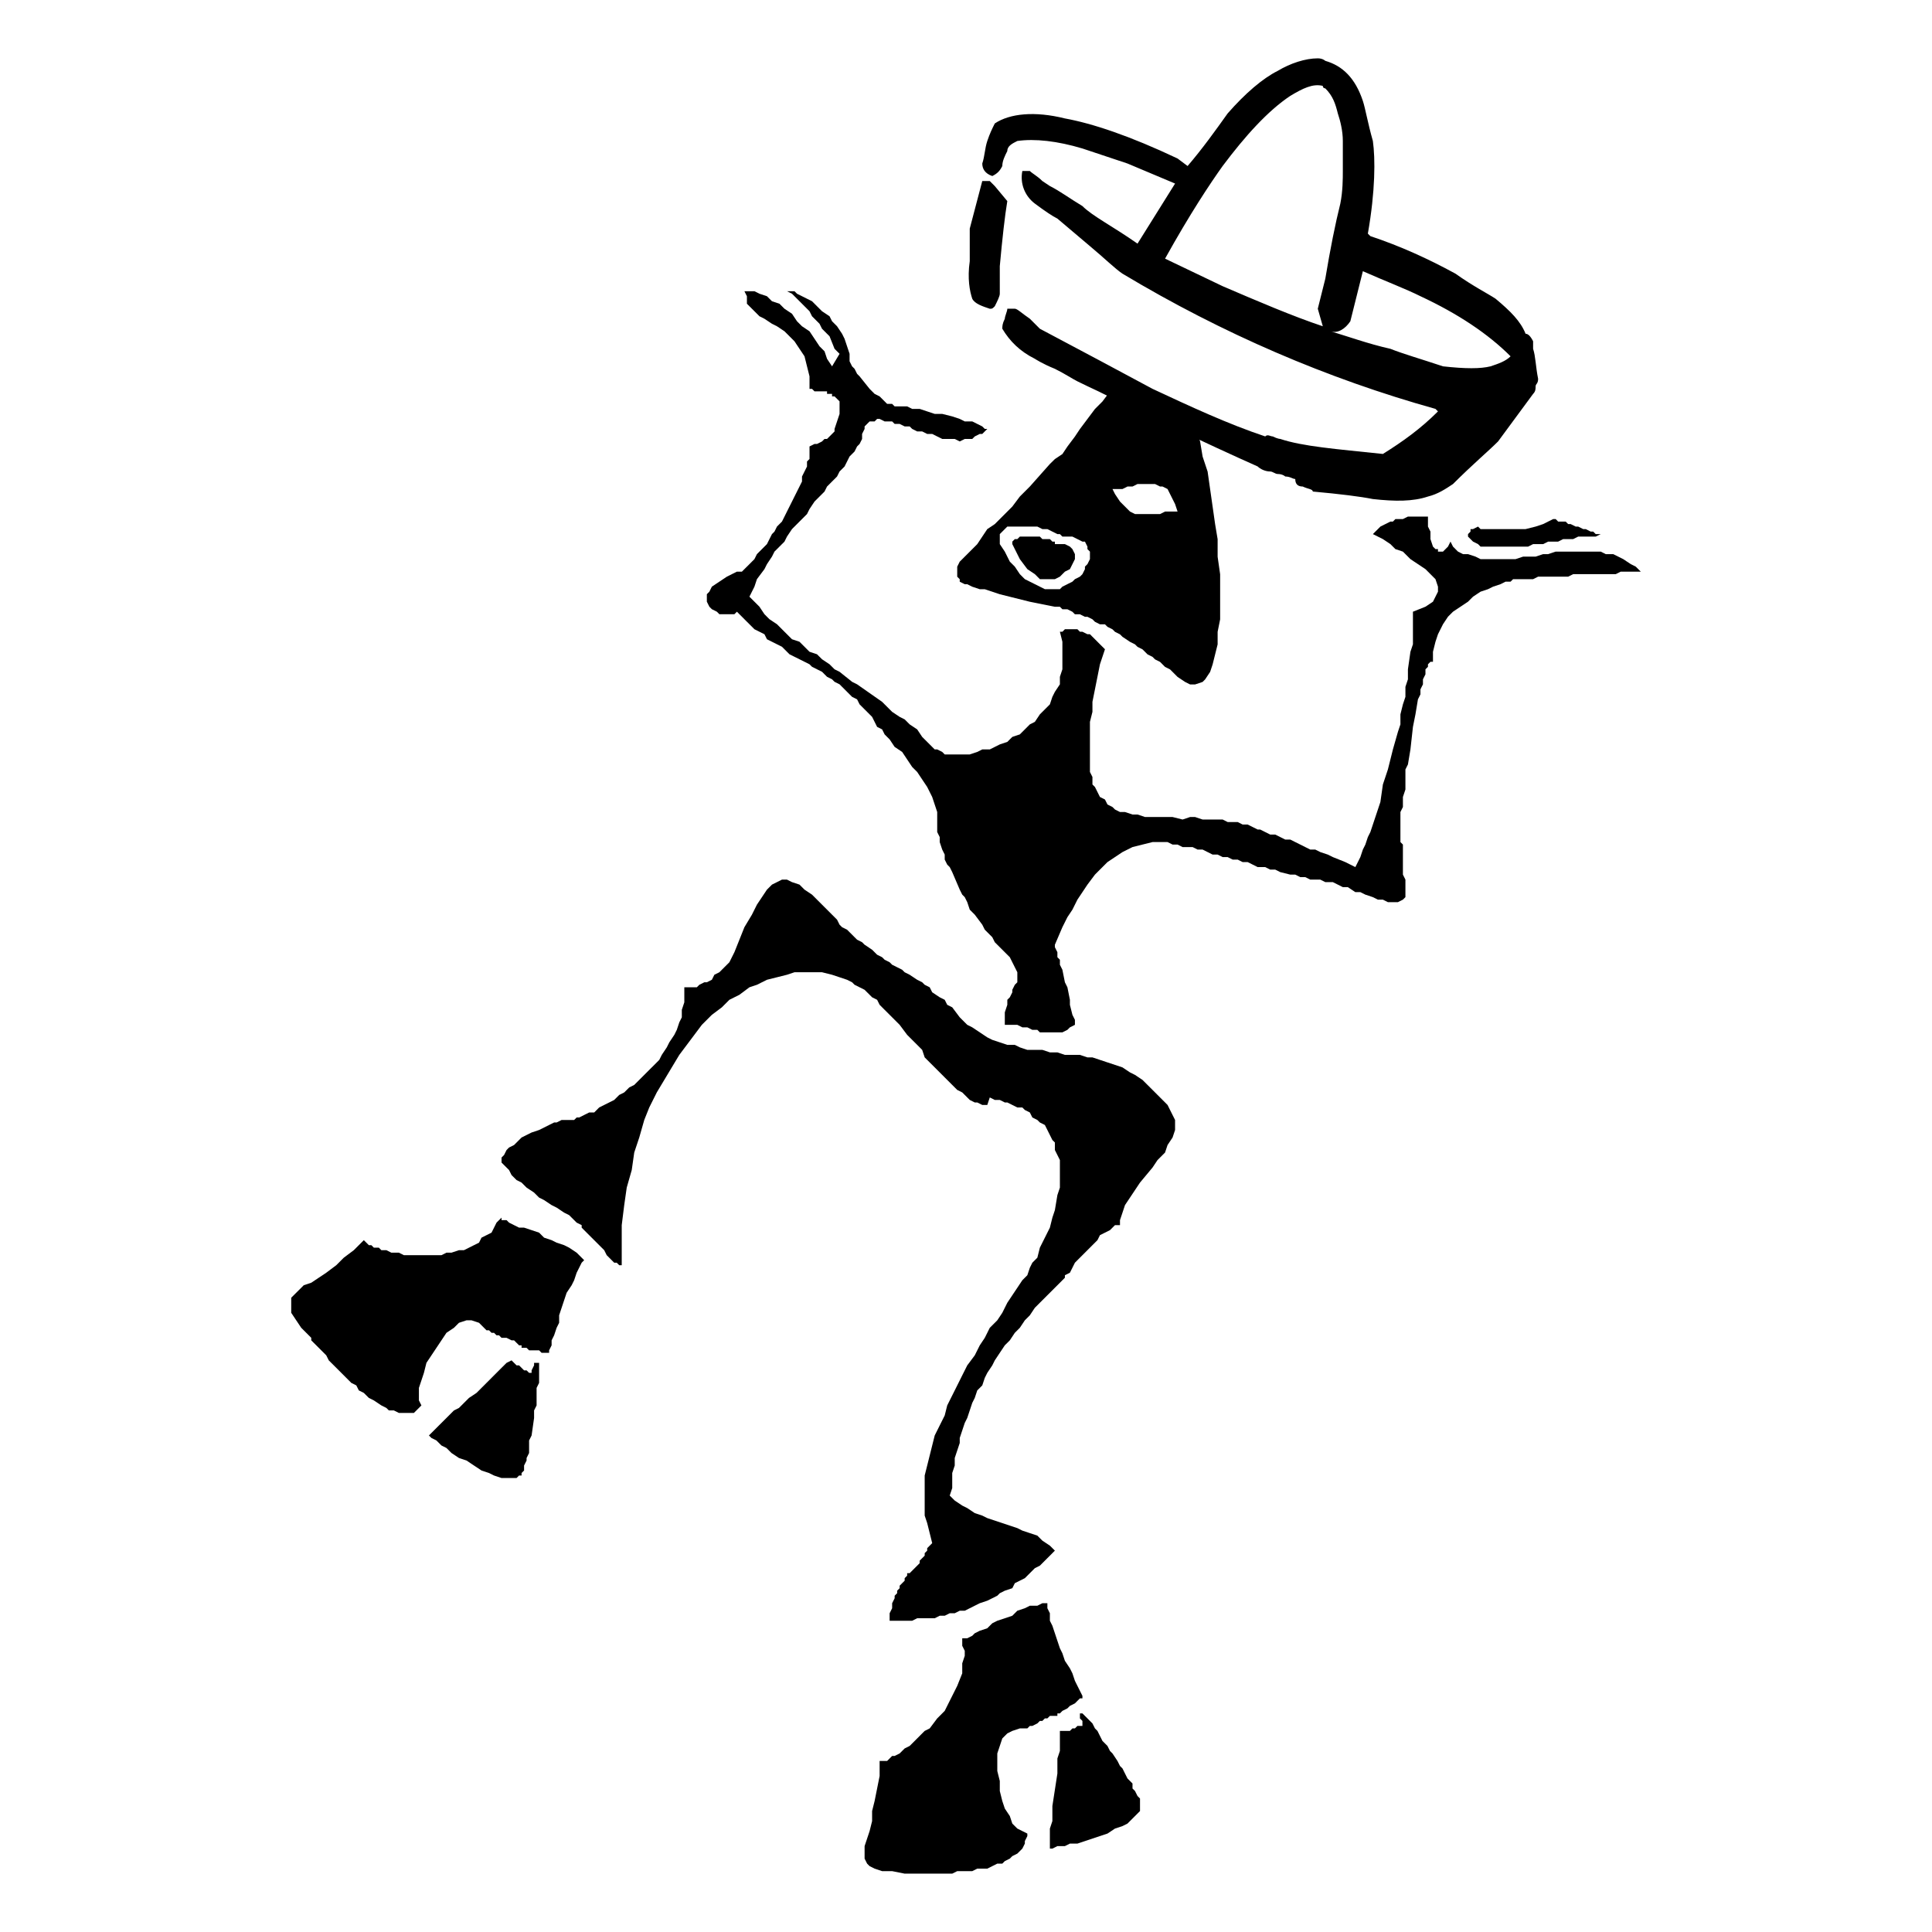 <?xml version="1.0" encoding="utf-8"?>
<!-- Generator: Adobe Illustrator 13.0.0, SVG Export Plug-In . SVG Version: 6.00 Build 14948)  -->
<!DOCTYPE svg PUBLIC "-//W3C//DTD SVG 1.0//EN" "http://www.w3.org/TR/2001/REC-SVG-20010904/DTD/svg10.dtd">
<svg version="1.0" id="Layer_1" xmlns="http://www.w3.org/2000/svg" xmlns:xlink="http://www.w3.org/1999/xlink" x="0px" y="0px"
	 width="192.756px" height="192.756px" viewBox="0 0 192.756 192.756" enable-background="new 0 0 192.756 192.756"
	 xml:space="preserve">
<g>
	<polygon fill-rule="evenodd" clip-rule="evenodd" fill="#FFFFFF" points="0,0 192.756,0 192.756,192.756 0,192.756 0,0 	"/>
	<path fill-rule="evenodd" clip-rule="evenodd" d="M152.959,39.297l-3.497,4.747c-0.999,0.999-2.498,2.248-4.496,4.247
		c-0.75,0.5-1.499,1-2.498,1.249c-1.499,0.5-3.248,0.5-5.496,0.25c-1.249-0.25-3.247-0.5-5.995-0.749c0-0.25-0.5-0.25-1-0.5
		c-0.499,0-0.749-0.25-0.749-0.75c-0.25,0-0.499-0.25-0.999-0.25c0,0-0.25-0.25-0.75-0.25c-0.249,0-0.499-0.25-0.749-0.25
		c-0.5,0-0.999-0.25-1.249-0.5c-2.248-1-5.495-2.498-9.742-4.497l-4.247-1.999c-1.249-0.75-2.498-1.249-3.997-1.999
		c-0.499-0.25-1.249-0.75-2.248-1.249c-1.249-0.5-1.999-1-1.999-1c-1.498-0.749-2.497-1.748-3.247-2.998c0-0.25,0-0.5,0.25-0.999
		c0-0.25,0.25-0.75,0.25-1c0.25,0,0.499,0,0.749,0s0.75,0.5,1.499,1c0.499,0.5,0.749,0.75,0.999,0.999
		c4.247,2.249,7.994,4.247,11.241,5.996c3.747,1.749,7.494,3.497,11.241,4.747c0.251-0.25,0.5,0,0.75,0
		c0.499,0.25,0.749,0.25,0.749,0.25c2.248,0.749,5.496,0.999,10.242,1.499c1.998-1.249,3.747-2.498,5.496-4.246l-0.25-0.25
		c-10.741-2.998-21.233-7.494-31.226-13.49c-0.749-0.5-1.749-1.499-3.248-2.748l-3.247-2.748c-0.5-0.25-1.249-0.75-2.249-1.499
		c-0.998-0.749-1.498-1.999-1.248-3.248c0.25,0,0.499,0,0.749,0c0.25,0.25,0.749,0.5,1.249,1l0.75,0.5
		c0.999,0.5,1.998,1.249,3.247,1.998c0.999,1,2.998,1.999,5.496,3.748l3.747-5.996l-4.747-1.998c-1.498-0.5-2.997-1-4.496-1.499
		c-2.498-0.75-4.747-1-6.495-0.75c-0.5,0.25-0.999,0.5-0.999,1c-0.25,0.5-0.5,0.999-0.5,1.499c-0.25,0.5-0.5,0.75-0.999,0.999
		c-0.749-0.25-0.999-0.75-0.999-1.249c0.25-0.75,0.25-1.499,0.5-2.249c0.249-0.75,0.499-1.249,0.749-1.749
		c1.499-0.999,3.996-1.249,6.994-0.5c2.748,0.5,6.495,1.749,11.241,3.998l1,0.749c1.499-1.749,2.747-3.497,3.996-5.246
		c1.749-1.999,3.498-3.498,4.996-4.247c1.25-0.75,2.748-1.25,3.997-1.25c0.5,0,0.75,0.25,0.75,0.25
		c1.748,0.5,2.998,1.749,3.747,3.997c0.25,0.749,0.499,2.248,0.999,3.997c0.25,1.749,0.25,4.996-0.5,9.243l0.25,0.25
		c2.998,1,5.746,2.248,8.493,3.747c1.749,1.249,3.248,1.999,3.997,2.498c1.499,1.249,2.498,2.248,2.998,3.498
		c0.249,0,0.5,0.25,0.749,0.75c0,0.25,0,0.5,0,0.75c0.25,0.749,0.25,1.748,0.5,2.998c0,0.5-0.25,0.5-0.25,0.749
		C153.209,38.797,153.209,39.047,152.959,39.297L152.959,39.297z M99.75,29.305c0,0.25-0.25,0.749-0.499,1.249
		c-0.25,0.25-0.25,0.25-0.5,0.25c-0.749-0.25-1.499-0.499-1.749-0.999c-0.25-0.75-0.5-1.998-0.25-3.748c0-0.749,0-1.748,0-3.247
		l1.249-4.746c0.25,0,0.25,0,0.749,0c0.25,0.25,0.25,0.25,0.5,0.5l1.249,1.499c-0.25,1.499-0.5,3.747-0.75,6.495
		C99.75,27.556,99.75,28.306,99.75,29.305L99.75,29.305z M150.711,35.55c-2.248-2.248-5.246-4.247-8.993-5.996
		c-1.499-0.749-3.497-1.499-5.745-2.498l-1.249,4.996c-0.5,0.75-1.249,1.25-1.999,1c1.749,0.499,3.747,1.249,5.996,1.749
		c1.248,0.5,2.997,0.999,5.246,1.748c2.248,0.25,3.747,0.25,4.745,0C149.462,36.299,150.211,36.049,150.711,35.55L150.711,35.55z
		 M131.976,32.552l-0.5-1.749l0.75-2.997c0.499-2.998,0.999-5.496,1.499-7.495c0.249-1.249,0.249-2.498,0.249-3.248
		c0-1.499,0-2.498,0-2.998c0-0.999-0.249-1.999-0.499-2.748c-0.25-1-0.5-1.749-1.249-2.499c0,0-0.25,0-0.25-0.25
		c-0.999-0.25-1.999,0.25-3.247,0.999c-2.248,1.499-4.497,3.997-6.745,6.995c-1.249,1.749-3.248,4.746-5.746,9.243l5.746,2.748
		C125.48,30.054,128.978,31.553,131.976,32.552L131.976,32.552z"/>
	<path fill-rule="evenodd" clip-rule="evenodd" d="M104.747,46.292l-1.999,2.249l-0.999,0.999l-0.75,0.999l-0.999,1l-0.749,0.75
		l-0.749,0.5l-0.5,0.749l-0.5,0.75l-0.5,0.5l-0.5,0.5l-0.5,0.5l-0.25,0.25l-0.25,0.5v0.25v0.25v0.25v0.25l0.25,0.25v0.25l0.5,0.25
		h0.25l0.5,0.25l0.75,0.25h0.5l0.749,0.25l0.749,0.25l1,0.25l0.999,0.25l0.999,0.25l1.249,0.25l1.249,0.25h0.5l0.249,0.25h0.5
		l0.5,0.25l0.25,0.25h0.499l0.5,0.25h0.25l0.499,0.25l0.25,0.25l0.499,0.25h0.5l0.25,0.25l0.5,0.25l0.25,0.25l0.499,0.25l0.25,0.25
		l0.749,0.5l0.5,0.25l0.25,0.25l0.499,0.25l0.25,0.25l0.25,0.25l0.499,0.25l0.25,0.25l0.5,0.25l0.25,0.25l0.249,0.25l0.5,0.25
		l0.25,0.25l0.499,0.5l0.75,0.5l0.499,0.25h0.5l0.75-0.25l0.249-0.25l0.5-0.75l0.25-0.75l0.249-0.999l0.25-0.999v-1.249l0.25-1.249
		v-1.499v-1.499v-1.499l-0.25-1.748v-1.749l-0.25-1.499l-0.499-3.498l-0.25-1.749l-0.499-1.499l-0.25-1.499l-0.5-1.499l-0.25-1.249
		l-0.999-0.5c-0.999-1-4.746-2.998-6.245-2.998l-0.999,1.249l-0.75,0.999l-0.749,0.75l-0.749,0.999l-0.75,1l-0.499,0.75l-0.75,0.999
		l-0.5,0.75l-0.749,0.5L104.747,46.292L104.747,46.292z"/>
	<polygon fill-rule="evenodd" clip-rule="evenodd" points="90.507,156.957 90.507,157.205 90.258,157.455 90.258,157.705 
		90.008,157.955 89.758,158.205 89.758,158.455 89.508,158.705 89.508,158.955 89.259,159.205 89.259,159.455 89.009,159.953 
		89.009,160.203 89.009,160.453 88.759,160.953 88.759,161.203 88.759,161.703 89.259,161.703 90.008,161.703 90.507,161.703 
		91.007,161.703 91.507,161.453 92.256,161.453 92.756,161.453 93.256,161.453 93.755,161.203 94.254,161.203 94.754,160.953 
		95.254,160.953 95.753,160.703 96.253,160.703 96.753,160.453 97.252,160.203 97.752,159.953 98.502,159.703 99.001,159.455 
		99.5,159.205 99.75,158.955 100.25,158.705 100.999,158.455 101.249,157.955 101.749,157.705 102.249,157.455 102.748,156.957 
		103.247,156.457 103.747,156.207 104.247,155.707 104.747,155.207 105.246,154.707 104.747,154.209 103.997,153.709 
		103.497,153.209 102.748,152.959 101.999,152.709 101.499,152.459 100.75,152.209 100,151.959 99.251,151.709 98.502,151.461 
		98.002,151.211 97.252,150.961 96.503,150.461 96.003,150.211 95.254,149.711 94.754,149.213 95.004,148.463 95.004,147.713 
		95.004,146.963 95.254,146.215 95.254,145.465 95.504,144.715 95.753,143.967 95.753,143.467 96.003,142.717 96.253,141.967 
		96.503,141.469 97.002,139.969 97.252,139.469 97.502,138.721 98.002,138.221 98.252,137.471 98.502,136.971 99.001,136.223 
		99.251,135.723 99.75,134.973 100.25,134.223 100.75,133.725 101.249,132.975 101.749,132.475 102.249,131.727 102.748,131.227 
		103.247,130.477 103.997,129.727 104.497,129.227 105.246,128.479 105.995,127.729 106.245,127.479 106.245,127.229 
		106.745,126.979 106.995,126.48 107.245,125.98 107.744,125.48 108.494,124.73 108.993,124.23 109.493,123.732 109.742,123.232 
		110.242,122.982 110.742,122.732 110.992,122.482 111.242,122.232 111.741,122.232 111.741,121.732 111.991,120.984 
		112.24,120.234 112.74,119.484 113.24,118.734 113.739,117.986 114.988,116.486 115.488,115.738 116.237,114.988 116.487,114.24 
		116.987,113.49 117.237,112.74 117.237,112.24 117.237,111.74 116.987,111.242 116.487,110.242 115.738,109.492 115.238,108.992 
		114.489,108.244 113.989,107.744 113.24,107.244 112.74,106.994 111.991,106.494 111.242,106.246 110.492,105.996 109.742,105.746 
		108.993,105.496 108.494,105.496 107.744,105.246 106.995,105.246 106.245,105.246 105.496,104.996 104.747,104.996 
		103.997,104.746 103.247,104.746 102.498,104.746 101.749,104.496 101.249,104.246 100.5,104.246 99.75,103.996 99.001,103.748 
		98.502,103.498 97.752,102.998 97.002,102.498 96.503,102.248 95.753,101.498 95.004,100.5 94.504,100.25 94.254,99.75 
		93.755,99.5 93.006,99.002 92.756,98.502 92.256,98.252 92.006,98.002 91.507,97.752 90.757,97.252 90.258,97.002 90.008,96.752 
		89.508,96.502 89.009,96.253 88.759,96.003 88.259,95.753 88.009,95.503 87.51,95.253 87.01,94.754 86.261,94.254 86.011,94.005 
		85.511,93.755 85.262,93.505 84.762,93.005 84.512,92.756 84.013,92.506 83.763,92.256 83.513,91.756 82.264,90.507 81.514,89.758 
		81.015,89.258 80.266,88.759 79.766,88.259 79.017,88.009 78.516,87.759 78.017,87.759 77.518,88.009 77.018,88.259 76.519,88.759 
		76.019,89.508 75.519,90.257 75.02,91.257 74.27,92.506 73.771,93.755 73.271,95.004 73.021,95.503 72.771,96.003 72.521,96.253 
		72.021,96.752 71.772,97.002 71.272,97.252 71.022,97.752 70.523,98.002 70.273,98.002 69.773,98.252 69.524,98.502 69.024,98.502 
		68.774,98.502 68.275,98.502 68.275,99.25 68.275,100 68.025,100.75 68.025,101.498 67.775,101.998 67.525,102.748 67.276,103.248 
		66.776,103.996 66.526,104.496 66.026,105.246 65.776,105.746 65.277,106.246 64.777,106.744 64.278,107.244 63.778,107.744 
		63.278,108.244 62.779,108.494 62.279,108.992 61.78,109.242 61.281,109.742 60.781,109.992 60.281,110.242 59.781,110.492 
		59.282,110.992 58.782,110.992 58.282,111.242 57.783,111.492 57.533,111.492 57.283,111.74 56.783,111.74 56.534,111.74 
		56.284,111.74 56.034,111.74 55.535,111.99 55.285,111.99 54.785,112.24 54.286,112.49 53.786,112.74 53.037,112.99 52.537,113.24 
		52.037,113.49 51.787,113.74 51.288,114.24 50.788,114.488 50.539,114.738 50.289,115.238 50.039,115.488 50.039,115.988 
		50.289,116.238 50.788,116.736 51.038,117.236 51.538,117.736 52.037,117.986 52.537,118.486 53.286,118.984 53.786,119.484 
		54.286,119.734 55.035,120.234 55.535,120.484 56.284,120.984 56.783,121.234 57.283,121.732 57.533,121.982 58.033,122.232 
		58.033,122.482 58.282,122.732 58.532,122.982 58.782,123.232 59.032,123.482 59.282,123.732 59.781,124.23 60.031,124.48 
		60.281,124.73 60.531,125.23 60.781,125.48 61.03,125.73 61.281,125.98 61.53,125.98 61.78,126.23 62.03,126.23 62.03,124.23 
		62.03,122.232 62.279,120.234 62.529,118.486 63.029,116.736 63.278,114.988 63.778,113.49 64.278,111.74 64.777,110.492 
		65.527,108.992 66.276,107.744 67.025,106.494 67.775,105.246 68.525,104.246 69.274,103.248 70.023,102.248 71.022,101.25 
		72.021,100.5 72.771,99.75 73.771,99.25 74.77,98.502 75.519,98.252 76.519,97.752 77.518,97.502 78.516,97.252 79.266,97.002 
		80.266,97.002 81.265,97.002 82.014,97.002 83.014,97.252 83.763,97.502 84.512,97.752 85.012,98.002 85.262,98.252 85.761,98.502 
		86.261,98.752 86.511,99.002 87.01,99.5 87.51,99.75 87.76,100.25 88.259,100.75 89.259,101.748 89.758,102.248 90.507,103.248 
		91.007,103.748 91.507,104.246 92.006,104.746 92.256,105.496 92.756,105.996 93.256,106.494 93.755,106.994 94.254,107.494 
		94.504,107.744 95.004,108.244 95.504,108.742 96.003,108.992 96.253,109.242 96.753,109.742 97.252,109.992 97.502,109.992 
		98.002,110.242 98.502,110.242 98.751,109.492 99.251,109.742 99.75,109.742 100.25,109.992 100.5,109.992 100.999,110.242 
		101.499,110.492 101.999,110.492 102.249,110.742 102.748,110.992 102.998,111.492 103.497,111.74 103.747,111.99 104.247,112.24 
		104.497,112.74 104.747,113.24 104.996,113.74 105.246,113.988 105.246,114.738 105.496,115.238 105.746,115.738 105.746,116.238 
		105.746,116.986 105.746,117.736 105.746,118.486 105.496,119.234 105.246,120.734 104.996,121.484 104.747,122.482 
		104.247,123.482 103.747,124.48 103.497,125.48 102.998,125.98 102.748,126.48 102.498,127.229 101.999,127.729 101.499,128.479 
		100.999,129.227 100.5,129.977 100,130.977 99.5,131.727 98.751,132.475 98.252,133.475 97.752,134.223 97.252,135.223 
		96.503,136.223 96.003,137.221 95.504,138.221 95.004,139.221 94.504,140.219 94.254,141.219 93.755,142.217 93.256,143.217 
		93.006,144.217 92.756,145.215 92.506,146.215 92.256,147.213 92.256,148.213 92.256,149.213 92.256,150.211 92.256,151.211 
		92.506,151.959 92.756,152.959 93.006,153.959 93.006,153.959 92.756,154.209 92.506,154.459 92.506,154.707 92.256,154.957 
		92.256,155.207 92.006,155.457 91.757,155.707 91.757,155.957 91.507,156.207 91.257,156.457 91.007,156.707 91.007,156.707 
		90.757,156.957 90.757,156.957 90.507,156.957 	"/>
	<polygon fill-rule="evenodd" clip-rule="evenodd" points="52.037,134.223 52.037,134.473 52.037,134.473 52.287,134.473 
		52.537,134.473 52.537,134.473 52.787,134.723 53.037,134.723 53.286,134.723 53.536,134.723 53.786,134.723 54.036,134.973 
		54.286,134.973 54.286,134.973 54.535,134.973 54.785,134.973 54.785,135.223 54.785,134.723 55.035,134.223 55.035,133.725 
		55.285,133.225 55.535,132.475 55.785,131.975 55.785,131.227 56.034,130.477 56.284,129.727 56.534,128.979 57.033,128.229 
		57.283,127.729 57.533,126.979 57.783,126.48 58.033,125.98 58.282,125.73 57.783,125.23 57.533,124.98 56.783,124.48 
		56.284,124.23 55.535,123.982 55.035,123.732 54.286,123.482 53.786,122.982 53.037,122.732 52.287,122.482 51.787,122.482 
		51.288,122.232 50.788,121.982 50.539,121.732 50.039,121.732 50.039,121.484 49.539,121.982 49.29,122.482 49.04,122.982 
		48.54,123.232 48.04,123.482 47.791,123.982 47.291,124.23 46.792,124.48 46.292,124.73 45.792,124.73 45.042,124.98 
		44.543,124.98 44.043,125.23 43.544,125.23 43.044,125.23 41.295,125.23 40.796,125.23 40.296,125.23 39.797,124.98 39.297,124.98 
		39.047,124.98 38.547,124.73 38.048,124.73 37.798,124.48 37.299,124.48 37.049,124.23 36.799,124.23 36.549,123.982 
		36.549,123.982 36.299,123.732 35.3,124.73 34.301,125.48 33.551,126.23 32.552,126.979 31.803,127.479 31.054,127.979 
		30.304,128.229 29.804,128.729 29.305,129.227 29.055,129.477 29.055,129.977 29.055,130.477 29.055,130.977 29.554,131.727 
		30.054,132.475 31.054,133.475 31.054,133.725 31.303,133.975 31.553,134.223 31.803,134.473 32.053,134.723 32.302,134.973 
		32.552,135.223 32.802,135.723 33.052,135.973 33.551,136.471 33.802,136.721 34.551,137.471 35.05,137.971 35.55,138.221 
		35.8,138.721 36.299,138.971 36.799,139.469 37.299,139.719 38.048,140.219 38.547,140.469 38.797,140.719 39.297,140.719 
		39.797,140.969 40.046,140.969 40.546,140.969 40.796,140.969 41.295,140.969 41.545,140.719 41.795,140.469 42.045,140.219 
		41.795,139.719 41.795,139.221 41.795,138.471 42.045,137.721 42.295,136.971 42.545,135.973 43.044,135.223 43.544,134.473 
		44.043,133.725 44.543,132.975 45.292,132.475 45.792,131.975 46.542,131.727 47.042,131.727 47.791,131.975 48.29,132.475 
		48.29,132.475 48.54,132.725 48.79,132.725 49.04,132.975 49.29,132.975 49.539,133.225 49.789,133.225 50.039,133.475 
		50.289,133.475 50.539,133.475 51.038,133.725 51.288,133.725 51.538,133.975 51.538,133.975 51.787,134.223 52.037,134.223 	"/>
	<polygon fill-rule="evenodd" clip-rule="evenodd" fill="#FFFFFF" points="105.995,53.536 106.495,53.536 106.995,53.536 
		107.494,53.786 107.994,54.036 108.244,54.036 108.494,54.535 108.494,54.785 108.743,55.035 108.743,55.535 108.743,55.784 
		108.494,56.284 108.244,56.534 108.244,56.783 107.994,57.283 107.744,57.533 107.245,57.783 106.995,58.032 106.495,58.282 
		105.995,58.532 105.746,58.782 105.246,58.782 104.747,58.782 104.247,58.782 103.747,58.532 103.247,58.282 102.748,58.032 
		102.249,57.783 101.749,57.283 101.249,56.534 100.75,56.034 100.25,55.035 99.75,54.285 99.75,53.786 99.75,53.287 100,53.037 
		100.25,52.787 100.5,52.537 100.999,52.537 101.749,52.537 102.249,52.537 102.748,52.537 103.497,52.537 103.997,52.787 
		104.497,52.787 104.996,53.037 105.496,53.287 105.746,53.287 105.995,53.536 	"/>
	<polygon fill-rule="evenodd" clip-rule="evenodd" points="110.492,52.787 109.992,52.787 109.742,52.537 109.742,52.537 
		109.493,52.537 109.243,52.537 108.993,52.537 108.993,52.537 108.743,52.537 108.494,52.537 108.244,52.287 107.994,52.037 
		107.994,52.037 107.744,51.787 107.744,51.538 107.994,51.288 108.244,50.788 108.494,50.289 108.743,49.789 108.993,49.29 
		109.243,48.79 109.493,48.29 109.992,47.541 110.242,47.041 110.742,46.542 111.242,45.792 111.491,45.292 111.991,44.542 
		112.49,44.043 112.99,43.544 113.24,43.044 113.739,42.544 114.239,42.294 114.739,41.795 114.988,41.545 115.488,41.295 
		115.738,40.796 116.237,40.796 116.487,40.796 116.737,40.546 116.987,40.796 117.237,40.796 117.486,41.046 117.736,41.545 
		117.736,41.795 117.736,42.294 117.736,43.044 117.736,43.544 117.986,44.293 117.986,45.042 118.236,46.042 118.236,47.041 
		118.486,48.04 118.985,49.789 118.985,50.788 119.235,51.538 119.485,52.287 119.485,53.037 119.735,53.536 119.735,54.036 
		119.985,54.285 119.485,54.785 119.235,55.285 119.235,55.784 118.985,56.284 118.985,56.783 118.985,57.533 118.985,58.032 
		118.985,58.782 119.235,59.282 119.235,60.031 119.235,60.531 119.235,61.28 118.985,61.78 118.985,62.529 118.735,63.029 
		118.486,63.778 118.236,63.778 117.986,63.778 117.736,63.778 117.237,63.528 116.487,63.278 115.988,63.029 115.238,62.779 
		114.489,62.529 113.739,62.03 112.99,61.78 112.24,61.53 111.741,61.28 110.992,60.78 110.492,60.78 110.242,60.531 
		109.992,60.531 109.493,60.531 109.243,60.281 108.993,60.031 108.993,59.531 108.993,59.032 108.993,58.532 109.243,57.783 
		109.493,57.283 109.742,56.534 109.992,55.784 109.992,55.285 110.242,54.535 110.492,54.036 110.492,53.536 110.742,53.037 
		110.492,52.787 	"/>
	<polygon fill-rule="evenodd" clip-rule="evenodd" points="84.762,36.049 84.762,35.3 84.512,34.551 84.262,33.801 84.013,33.302 
		83.513,32.552 83.014,32.052 82.764,31.553 82.014,31.053 81.514,30.554 81.015,30.054 80.515,29.804 80.016,29.554 79.516,29.305 
		79.266,29.055 78.767,29.055 78.516,29.055 79.017,29.305 79.266,29.554 79.516,29.804 79.766,30.054 80.266,30.554 80.515,30.803 
		80.765,31.053 81.015,31.553 81.764,32.302 82.014,32.802 82.514,33.302 82.764,33.551 83.263,34.801 83.763,35.3 83.014,36.549 
		82.514,35.799 82.264,35.05 81.764,34.551 81.265,33.801 80.765,33.052 80.016,32.552 79.516,32.052 79.017,31.303 78.267,30.803 
		77.768,30.304 77.018,30.054 76.519,29.554 75.769,29.305 75.27,29.055 74.77,29.055 74.27,29.055 74.52,29.554 74.52,30.304 
		75.02,30.803 75.27,31.053 75.769,31.553 76.269,31.803 77.018,32.302 77.518,32.552 78.267,33.052 78.767,33.551 79.266,34.051 
		79.766,34.801 80.266,35.55 80.515,36.549 80.765,37.548 80.765,38.797 81.015,38.797 81.265,39.047 81.265,39.047 81.514,39.047 
		81.764,39.047 82.014,39.047 82.264,39.047 82.514,39.047 82.514,39.297 82.764,39.297 83.014,39.297 83.014,39.547 83.263,39.547 
		83.513,39.796 83.513,39.796 83.763,40.046 83.763,40.546 83.763,41.046 83.763,41.295 83.513,42.045 83.263,42.794 83.263,43.044 
		83.014,43.294 82.764,43.544 82.514,43.793 82.264,43.793 82.014,44.043 81.514,44.293 81.265,44.293 80.765,44.542 80.765,45.292 
		80.765,45.792 80.515,46.042 80.515,46.542 80.266,47.041 80.016,47.541 80.016,48.04 79.516,49.04 79.266,49.539 79.017,50.039 
		78.767,50.538 78.516,51.038 78.267,51.538 78.017,52.037 77.518,52.537 77.268,53.037 77.018,53.287 76.768,53.786 76.519,54.285 
		76.019,54.785 75.519,55.285 75.27,55.784 75.02,56.034 74.77,56.284 74.52,56.534 74.27,56.783 74.021,57.033 73.771,57.033 
		73.521,57.033 72.521,57.533 71.772,58.032 71.022,58.532 70.773,59.032 70.523,59.282 70.523,59.781 70.523,60.031 70.773,60.531 
		71.022,60.78 71.522,61.03 71.772,61.28 72.271,61.28 72.521,61.28 73.021,61.28 73.271,61.28 73.521,61.03 74.021,61.53 
		74.52,62.03 74.77,62.279 75.27,62.779 76.269,63.278 76.519,63.778 77.018,64.028 77.518,64.278 78.017,64.527 78.516,65.027 
		78.767,65.277 79.266,65.527 79.766,65.776 80.266,66.026 80.765,66.276 81.015,66.526 81.514,66.776 82.014,67.025 82.514,67.525 
		83.014,67.775 83.263,68.025 83.763,68.274 84.262,68.774 84.512,69.024 85.012,69.524 85.511,69.773 85.761,70.273 86.261,70.773 
		86.511,71.022 87.01,71.522 87.26,72.021 87.51,72.521 88.009,72.771 88.259,73.271 88.759,73.771 89.259,74.52 90.008,75.02 
		90.507,75.769 91.007,76.519 91.507,77.018 92.006,77.767 92.506,78.516 93.006,79.516 93.256,80.266 93.505,81.015 93.505,81.764 
		93.505,82.514 93.505,83.013 93.755,83.513 93.755,84.013 94.005,84.762 94.254,85.262 94.254,85.761 94.504,86.261 94.754,86.51 
		95.004,87.01 95.753,88.759 96.003,89.258 96.253,89.508 96.503,90.008 96.753,90.757 97.002,91.007 97.252,91.257 98.002,92.256 
		98.252,92.756 98.502,93.005 98.751,93.255 99.001,93.505 99.251,94.005 99.5,94.254 100,94.754 100.25,95.004 100.75,95.503 
		100.999,96.003 101.249,96.502 101.499,97.002 101.499,97.252 101.499,97.752 101.499,98.002 101.249,98.252 100.999,98.752 
		100.999,99.002 100.75,99.5 100.5,99.75 100.5,100.25 100.25,101 100.25,101.498 100.25,102.248 100.75,102.248 100.999,102.248 
		101.499,102.248 101.999,102.498 102.498,102.498 102.998,102.748 103.497,102.748 103.747,102.998 104.247,102.998 
		104.747,102.998 105.246,102.998 105.496,102.998 105.995,102.998 106.495,102.748 106.745,102.498 107.245,102.248 
		107.245,101.748 106.995,101.25 106.745,100.25 106.745,99.75 106.495,98.502 106.245,98.002 105.995,96.752 105.746,96.253 
		105.746,95.753 105.496,95.503 105.496,95.004 105.246,94.504 105.246,94.254 105.995,92.506 106.495,91.506 106.995,90.757 
		107.494,89.758 107.994,89.009 108.494,88.259 109.243,87.26 109.742,86.76 110.492,86.011 111.242,85.511 111.991,85.012 
		112.99,84.512 113.989,84.262 114.988,84.013 115.988,84.013 116.487,84.013 116.987,84.262 117.486,84.262 117.986,84.512 
		118.236,84.512 118.985,84.512 119.485,84.762 119.985,84.762 120.484,85.012 120.984,85.262 121.483,85.262 121.983,85.511 
		122.482,85.511 122.982,85.761 123.482,85.761 123.981,86.011 124.481,86.011 124.981,86.261 125.48,86.51 126.229,86.51 
		126.729,86.76 127.229,86.76 127.729,87.01 128.729,87.26 129.228,87.26 129.728,87.51 130.227,87.51 130.727,87.759 
		131.226,87.759 131.726,87.759 132.226,88.009 132.476,88.009 132.975,88.009 133.475,88.259 133.974,88.509 134.474,88.509 
		135.224,89.009 135.723,89.009 136.223,89.258 136.972,89.508 137.472,89.758 137.971,89.758 138.471,90.008 138.971,90.008 
		139.47,90.008 139.969,89.758 140.219,89.508 140.219,89.009 140.219,88.509 140.219,88.009 140.219,87.759 139.969,87.26 
		139.969,86.76 139.969,85.761 139.969,85.262 139.969,84.262 139.72,84.013 139.72,83.513 139.72,83.013 139.72,82.763 
		139.72,82.514 139.72,82.264 139.72,81.764 139.72,81.514 139.72,81.015 139.969,80.515 139.969,80.016 139.969,79.516 
		140.219,78.767 140.219,78.267 140.219,77.518 140.219,76.768 140.469,76.269 140.719,74.77 140.969,72.521 141.219,71.272 
		141.468,69.773 141.718,69.274 141.718,68.774 141.968,68.274 141.968,67.775 142.218,67.276 142.218,66.776 142.468,66.526 
		142.468,66.276 142.717,66.026 142.717,66.026 142.967,66.026 142.967,65.027 143.217,64.028 143.467,63.278 143.967,62.279 
		144.466,61.53 144.966,61.03 145.715,60.531 146.464,60.031 146.964,59.531 147.714,59.032 148.463,58.782 148.963,58.532 
		149.712,58.282 150.211,58.032 150.711,58.032 150.961,57.783 151.461,57.783 151.71,57.783 152.21,57.783 152.71,57.783 
		152.959,57.783 153.459,57.533 153.709,57.533 154.208,57.533 154.458,57.533 154.958,57.533 155.207,57.533 155.707,57.533 
		155.957,57.533 156.457,57.533 156.956,57.283 157.206,57.283 157.955,57.283 158.455,57.283 158.705,57.283 159.205,57.283 
		159.704,57.283 159.954,57.283 161.203,57.283 161.702,57.033 163.701,57.033 163.202,56.534 162.702,56.284 161.952,55.784 
		161.453,55.535 160.953,55.285 160.204,55.285 159.704,55.035 158.954,55.035 158.455,55.035 157.706,55.035 157.206,55.035 
		156.457,55.035 155.707,55.035 155.207,55.035 154.458,55.285 153.959,55.285 153.209,55.535 152.459,55.535 151.96,55.535 
		151.211,55.784 150.711,55.784 149.962,55.784 149.462,55.784 148.712,55.784 148.213,55.784 147.714,55.784 147.214,55.535 
		146.464,55.285 145.965,55.285 145.465,55.035 144.966,54.535 144.716,54.036 144.466,54.535 144.216,54.785 143.967,55.035 
		143.716,55.035 143.467,55.035 143.467,54.785 143.217,54.785 142.967,54.535 142.717,53.786 142.717,53.536 142.717,53.037 
		142.468,52.537 142.468,52.287 142.468,51.787 142.468,51.538 140.969,51.538 140.719,51.538 140.469,51.538 139.969,51.787 
		139.72,51.787 139.22,51.787 138.971,52.037 138.721,52.037 138.221,52.287 137.721,52.537 137.472,52.787 136.972,53.287 
		137.472,53.536 137.971,53.786 138.721,54.285 139.22,54.785 139.969,55.035 140.719,55.784 141.468,56.284 142.218,56.783 
		142.717,57.283 143.217,57.783 143.467,58.532 143.467,59.032 143.217,59.531 142.967,60.031 142.218,60.531 140.969,61.03 
		140.969,61.78 140.969,62.529 140.969,63.528 140.969,64.278 140.719,65.027 140.469,66.776 140.469,67.775 140.219,68.525 
		140.219,69.524 139.969,70.273 139.72,71.272 139.72,72.271 139.47,73.021 138.971,74.77 138.721,75.769 138.471,76.768 
		138.221,77.518 137.971,78.267 137.721,80.016 137.472,80.765 137.222,81.514 136.972,82.264 136.722,83.013 136.472,83.513 
		136.223,84.262 135.973,84.762 135.723,85.511 135.473,86.011 135.224,86.51 134.724,86.261 134.224,86.011 132.975,85.511 
		132.476,85.262 131.726,85.012 131.226,84.762 130.727,84.762 130.227,84.512 129.728,84.262 129.228,84.013 128.729,83.763 
		128.229,83.763 127.729,83.513 127.229,83.263 126.729,83.263 126.229,83.013 125.73,82.763 125.48,82.763 124.981,82.514 
		124.481,82.264 123.981,82.264 123.482,82.014 122.982,82.014 122.482,82.014 121.983,81.764 121.483,81.764 120.984,81.764 
		120.484,81.764 119.985,81.764 119.235,81.514 118.735,81.514 117.986,81.764 116.987,81.514 116.237,81.514 115.488,81.514 
		114.739,81.514 114.239,81.514 113.49,81.264 112.99,81.264 112.24,81.015 111.741,81.015 111.242,80.765 110.992,80.515 
		110.492,80.266 110.242,79.766 109.742,79.516 109.493,79.016 109.243,78.516 108.993,78.267 108.993,77.518 108.743,77.018 
		108.743,76.269 108.743,75.519 108.743,74.021 108.743,73.021 108.743,72.021 108.993,71.022 108.993,70.023 109.243,68.774 
		109.493,67.525 109.742,66.276 110.242,64.777 109.992,64.527 109.742,64.278 109.493,64.028 109.243,63.778 108.993,63.528 
		108.743,63.278 108.494,63.278 107.994,63.029 107.744,63.029 107.494,62.779 107.245,62.779 106.745,62.779 106.495,62.779 
		106.245,62.779 105.995,63.029 105.746,63.029 105.995,64.028 105.995,65.027 105.995,65.776 105.995,66.776 105.746,67.525 
		105.746,68.274 105.246,69.024 104.996,69.524 104.747,70.273 104.247,70.773 103.747,71.272 103.247,72.021 102.748,72.271 
		102.249,72.771 101.749,73.271 100.999,73.521 100.5,74.021 99.75,74.27 99.251,74.52 98.751,74.77 98.002,74.77 97.502,75.02 
		96.753,75.27 96.253,75.27 95.753,75.27 95.254,75.27 94.754,75.27 94.254,75.27 94.005,75.02 93.505,74.77 93.256,74.77 
		93.006,74.52 92.506,74.021 92.006,73.521 91.507,72.771 90.757,72.271 90.258,71.772 89.758,71.522 89.009,71.022 88.009,70.023 
		85.511,68.274 85.012,68.025 83.763,67.025 83.263,66.776 82.764,66.276 82.014,65.776 81.514,65.277 80.765,65.027 80.266,64.527 
		79.766,64.028 79.017,63.778 78.516,63.278 78.017,62.779 77.518,62.279 76.768,61.78 76.269,61.28 75.769,60.531 75.27,60.031 
		74.77,59.531 75.02,59.032 75.27,58.532 75.519,57.783 76.269,56.783 76.519,56.284 77.018,55.535 77.268,55.035 77.768,54.535 
		78.267,54.036 78.516,53.536 79.017,52.787 79.516,52.287 80.016,51.787 80.515,51.288 80.765,50.788 81.265,50.039 82.264,49.04 
		82.514,48.54 83.014,48.04 83.513,47.541 83.763,47.041 84.262,46.542 84.512,46.042 84.762,45.542 85.262,45.042 85.511,44.542 
		85.761,44.293 86.011,43.793 86.011,43.294 86.261,42.794 86.261,42.544 86.511,42.294 86.761,42.045 87.01,42.045 87.26,42.045 
		87.51,41.795 87.76,41.795 88.259,42.045 88.509,42.045 89.009,42.045 89.259,42.294 89.758,42.294 90.258,42.544 90.757,42.544 
		91.007,42.794 91.507,43.044 92.006,43.044 92.506,43.294 93.006,43.294 93.505,43.544 94.005,43.793 94.504,43.793 95.004,43.793 
		95.254,43.793 95.753,44.043 96.253,43.793 96.503,43.793 97.002,43.793 97.252,43.544 97.752,43.294 98.002,43.294 98.502,42.794 
		98.252,42.794 98.002,42.544 97.502,42.294 97.002,42.045 96.253,42.045 95.753,41.795 95.004,41.545 94.005,41.295 93.256,41.295 
		92.506,41.046 91.757,40.796 91.007,40.796 90.507,40.546 90.008,40.546 89.758,40.546 89.508,40.546 89.259,40.546 89.009,40.296 
		88.509,40.296 88.259,40.046 88.009,39.796 87.76,39.547 87.26,39.297 87.01,39.047 86.761,38.797 85.761,37.548 85.511,37.298 
		85.262,36.799 85.012,36.549 84.762,36.049 	"/>
	<polygon fill-rule="evenodd" clip-rule="evenodd" points="105.246,75.519 105.496,75.519 105.746,75.27 105.746,75.27 
		105.995,75.27 105.995,75.519 105.995,75.519 106.245,75.769 106.245,76.019 106.245,76.768 106.245,77.268 105.995,78.017 
		105.995,78.516 105.746,79.016 105.746,79.516 105.496,80.765 105.246,81.264 105.246,81.764 104.996,82.264 104.996,83.013 
		104.747,83.513 104.747,84.013 104.497,84.512 104.247,85.262 104.247,85.761 103.997,86.011 103.997,86.261 103.997,86.51 
		103.747,86.76 103.497,87.26 102.998,87.759 102.748,88.009 102.249,88.509 101.999,88.509 101.499,88.759 100.999,89.009 
		100.75,89.009 100.25,89.009 100,89.009 99.5,88.759 99.251,88.759 98.751,88.509 98.502,88.259 98.252,88.009 97.752,87.759 
		97.502,87.26 97.252,87.01 97.252,86.51 97.002,86.011 97.002,85.511 96.753,85.262 96.753,84.762 96.753,84.262 96.753,83.763 
		97.002,83.263 97.252,82.763 97.502,82.264 97.752,81.764 98.252,81.264 98.502,80.765 99.001,80.266 99.5,80.016 99.75,79.766 
		100,79.516 100.5,79.266 101.249,78.516 101.749,78.017 102.249,77.767 102.498,77.268 102.998,76.768 103.497,76.519 
		103.997,76.269 104.247,76.019 104.497,75.769 104.996,75.519 105.246,75.519 	"/>
	<polygon fill-rule="evenodd" clip-rule="evenodd" points="154.958,51.787 153.959,52.287 153.209,52.537 152.21,52.787 
		151.461,52.787 150.711,52.787 149.962,52.787 149.462,52.787 148.712,52.787 148.213,52.787 147.714,52.787 147.464,52.537 
		146.964,52.787 146.714,52.787 146.714,53.037 146.464,53.287 146.464,53.536 146.714,53.786 146.964,54.036 146.964,54.036 
		147.464,54.285 147.714,54.535 147.963,54.535 148.213,54.535 148.712,54.535 149.212,54.535 149.462,54.535 149.962,54.535 
		150.461,54.535 150.961,54.535 151.461,54.535 151.96,54.535 152.459,54.535 152.959,54.285 153.459,54.285 153.959,54.285 
		154.458,54.036 154.958,54.036 155.457,54.036 155.957,53.786 156.457,53.786 156.956,53.786 157.456,53.536 157.955,53.536 
		158.455,53.536 158.954,53.536 159.205,53.536 159.704,53.287 159.954,53.287 159.704,53.287 159.704,53.287 159.205,53.287 
		158.954,53.037 158.705,53.037 158.205,52.787 157.955,52.787 157.456,52.537 157.206,52.537 156.706,52.287 156.457,52.287 
		156.207,52.037 155.707,52.037 155.457,52.037 155.207,51.787 154.958,51.787 	"/>
	<polygon fill-rule="evenodd" clip-rule="evenodd" points="112.99,116.736 112.74,116.986 112.49,117.486 111.741,118.486 
		111.242,118.984 110.992,119.734 110.492,120.234 109.992,120.734 109.493,121.484 108.993,121.732 108.743,122.232 
		108.244,122.482 107.744,122.732 107.494,122.982 106.995,122.982 106.745,122.732 106.995,122.232 106.995,121.982 
		107.245,121.484 107.494,121.234 107.744,120.734 107.994,120.234 107.994,119.734 108.244,119.234 108.494,118.486 
		108.743,117.986 108.993,117.486 109.243,116.736 109.742,116.238 109.992,115.738 110.242,114.988 110.492,114.488 
		110.742,113.988 110.992,113.49 111.491,112.49 111.741,111.99 111.991,111.74 112.24,111.242 112.49,110.992 112.74,110.492 
		112.99,110.242 113.24,110.242 113.49,109.992 113.739,109.992 113.989,109.992 114.239,109.992 114.239,109.992 114.239,109.992 
		114.489,110.242 114.489,110.242 114.739,110.492 114.988,110.492 114.988,110.742 115.238,111.242 115.238,111.492 
		115.238,111.99 115.238,112.49 115.238,112.99 114.988,113.49 114.739,114.24 114.239,114.988 113.739,115.738 112.99,116.736 	"/>
	<polygon fill-rule="evenodd" clip-rule="evenodd" points="79.766,94.005 79.516,94.005 79.266,94.254 79.017,94.254 78.767,94.254 
		78.516,94.504 78.017,94.754 77.768,95.004 77.268,95.253 76.768,95.253 76.519,95.503 76.019,95.753 75.769,96.003 75.27,96.253 
		75.02,96.502 75.02,96.502 74.77,96.752 74.77,96.003 74.77,95.253 75.02,94.254 75.519,93.755 76.019,93.005 76.768,92.256 
		77.268,91.756 78.017,91.506 78.767,91.007 79.266,91.007 79.766,91.007 80.016,91.257 80.266,91.506 80.266,92.256 80.016,93.005 
		79.766,94.005 	"/>
	<polygon fill-rule="evenodd" clip-rule="evenodd" points="59.032,114.988 59.032,114.988 59.282,114.988 59.532,114.988 
		59.781,114.988 60.031,114.738 60.281,114.738 60.781,114.738 61.03,114.738 61.281,114.988 61.281,115.238 61.281,115.488 
		61.281,115.738 61.281,116.238 61.03,116.736 60.781,117.486 61.53,118.984 61.03,119.734 60.781,119.984 60.281,120.234 
		59.781,120.484 59.532,120.484 59.032,120.234 58.532,119.984 58.033,119.734 57.533,119.484 57.033,118.984 56.534,118.486 
		56.034,117.986 55.535,117.486 55.035,116.986 54.785,116.736 54.286,116.238 54.785,116.238 55.035,116.238 55.285,116.238 
		55.785,116.238 56.034,115.988 56.284,115.988 56.783,115.738 57.033,115.738 57.283,115.488 57.533,115.488 57.783,115.488 
		58.033,115.238 58.282,115.238 58.532,115.238 58.782,114.988 59.032,114.988 	"/>
	<polygon fill-rule="evenodd" clip-rule="evenodd" points="92.006,158.455 92.256,158.205 92.506,157.955 92.756,157.455 
		93.006,157.205 93.256,156.957 93.505,156.457 93.505,156.207 93.755,155.707 94.005,155.207 94.254,154.957 94.754,153.209 
		95.004,152.709 95.254,152.209 95.504,152.459 95.753,152.959 96.253,152.959 96.503,153.209 97.002,153.459 97.502,153.709 
		97.752,153.709 98.252,153.959 98.751,153.959 99.251,154.209 99.5,154.459 100,154.459 100.25,154.707 100.75,154.957 
		100.999,155.207 101.249,155.457 100.999,155.957 100.5,156.207 100,156.707 99.5,157.205 98.751,157.455 98.252,157.955 
		97.502,158.205 96.753,158.705 96.253,158.955 95.504,159.205 94.754,159.205 94.254,159.455 93.505,159.455 93.006,159.205 
		92.506,158.955 92.006,158.455 	"/>
	<polygon fill-rule="evenodd" clip-rule="evenodd" points="107.994,172.195 107.744,172.195 107.494,172.195 107.245,172.443 
		106.995,172.443 106.745,172.693 106.495,172.693 105.995,172.693 105.746,172.693 105.746,173.443 105.746,173.943 
		105.746,174.691 105.496,175.441 105.496,176.191 105.496,176.941 104.996,180.188 104.996,180.938 104.996,181.688 
		104.747,182.436 104.747,183.186 104.747,183.686 104.747,184.436 104.996,184.436 105.496,184.186 106.245,184.186 
		106.745,183.936 107.494,183.936 108.244,183.686 108.993,183.436 109.742,183.186 110.492,182.936 111.242,182.436 
		111.991,182.188 112.49,181.938 112.99,181.438 113.49,180.938 113.739,180.688 113.739,180.188 113.739,179.938 113.739,179.688 
		113.739,179.439 113.49,179.189 113.24,178.689 112.99,178.439 112.99,177.939 112.49,177.439 112.24,176.941 111.991,176.441 
		111.741,176.191 111.491,175.691 110.992,174.941 110.742,174.691 110.492,174.193 109.992,173.693 109.742,173.193 
		109.493,172.693 109.243,172.443 108.993,171.945 108.743,171.695 108.244,171.195 107.994,170.945 107.744,170.945 
		107.744,170.945 107.744,170.945 107.744,171.195 107.744,171.445 107.994,171.695 107.994,172.195 	"/>
	<polygon fill-rule="evenodd" clip-rule="evenodd" points="39.297,138.221 39.047,137.971 38.797,137.721 38.547,137.471 
		38.298,137.221 37.798,136.971 37.549,136.721 37.049,136.223 36.799,135.973 36.549,135.723 36.05,135.223 35.8,134.973 
		35.55,134.723 35.3,134.223 35.05,133.975 35.05,133.725 34.801,133.475 35.8,132.975 36.799,132.225 37.549,131.975 
		38.547,131.727 39.047,131.727 39.797,131.727 40.296,131.975 40.546,132.225 40.796,132.725 41.046,133.225 41.046,133.975 
		41.046,134.723 40.796,135.473 40.296,136.223 39.797,137.221 39.297,138.221 	"/>
	<polygon fill-rule="evenodd" clip-rule="evenodd" points="53.037,136.971 52.787,136.971 52.537,136.721 52.287,136.721 
		52.037,136.471 51.787,136.223 51.538,136.223 51.288,135.973 51.038,135.723 50.539,135.973 50.039,136.471 49.539,136.971 
		49.04,137.471 48.54,137.971 48.04,138.471 47.541,138.971 46.792,139.469 46.292,139.969 45.792,140.469 45.292,140.719 
		44.793,141.219 44.293,141.719 43.793,142.217 43.294,142.717 42.794,143.217 43.044,143.467 43.544,143.717 44.043,144.217 
		44.543,144.465 45.042,144.965 45.792,145.465 46.542,145.715 47.291,146.215 48.04,146.713 48.79,146.963 49.29,147.213 
		50.039,147.463 50.539,147.463 51.038,147.463 51.538,147.463 51.787,147.213 52.037,147.213 52.037,146.963 52.287,146.713 
		52.287,146.215 52.537,145.715 52.537,145.465 52.787,144.965 52.787,144.465 52.787,143.717 53.037,143.217 53.286,141.469 
		53.286,140.719 53.536,140.219 53.536,139.719 53.536,138.471 53.786,137.971 53.786,137.471 53.786,137.221 53.786,136.721 
		53.786,136.471 53.786,136.223 53.786,135.973 53.536,135.973 53.536,135.723 53.536,135.973 53.286,135.973 53.286,136.223 
		53.037,136.721 53.037,136.971 	"/>
	<polygon fill-rule="evenodd" clip-rule="evenodd" points="105.496,170.945 105.746,170.945 105.995,170.695 106.495,170.445 
		106.745,170.195 107.245,169.945 107.494,169.695 107.744,169.447 107.994,169.447 107.994,169.197 107.744,168.697 
		107.494,168.197 107.245,167.697 106.995,166.949 106.745,166.449 106.245,165.699 105.995,164.949 105.746,164.449 
		105.496,163.701 105.246,162.951 104.996,162.201 104.747,161.703 104.747,160.953 104.497,160.453 104.497,159.953 
		103.997,159.953 103.497,160.203 102.748,160.203 102.249,160.453 101.499,160.703 100.999,161.203 100.25,161.453 99.5,161.703 
		99.001,161.953 98.502,162.451 97.752,162.701 97.252,162.951 97.002,163.201 96.503,163.451 96.253,163.451 96.003,163.451 
		96.003,164.201 96.253,164.699 96.253,165.199 96.003,165.949 96.003,166.449 96.003,166.949 95.504,168.197 95.004,169.197 
		94.754,169.695 94.504,170.195 94.254,170.695 93.755,171.195 93.505,171.445 92.756,172.443 92.256,172.693 91.507,173.443 
		91.007,173.943 90.757,174.193 90.258,174.443 90.008,174.691 89.758,174.941 89.259,175.191 89.009,175.191 88.759,175.441 
		88.509,175.691 88.259,175.691 88.009,175.691 87.76,175.691 87.76,177.191 87.51,178.439 87.26,179.688 87.01,180.688 
		87.01,181.688 86.761,182.686 86.511,183.436 86.261,184.186 86.261,184.934 86.261,185.434 86.511,185.934 86.761,186.184 
		87.26,186.434 88.009,186.684 89.009,186.684 90.258,186.934 91.257,186.934 91.757,186.934 92.006,186.934 92.506,186.934 
		93.505,186.934 93.755,186.934 94.504,186.934 95.004,186.934 95.504,186.684 96.003,186.684 96.503,186.684 97.002,186.684 
		97.502,186.434 98.002,186.434 98.502,186.434 99.001,186.184 99.5,185.934 100,185.934 100.25,185.684 100.75,185.434 
		100.999,185.184 101.499,184.934 101.749,184.686 101.999,184.436 102.249,183.936 102.249,183.686 102.498,183.186 
		102.498,182.936 101.999,182.686 101.499,182.436 100.999,181.938 100.75,181.188 100.25,180.438 100,179.688 99.75,178.689 
		99.75,177.689 99.5,176.691 99.5,175.691 99.5,174.941 99.75,174.193 100,173.443 100.5,172.943 100.999,172.693 101.749,172.443 
		101.999,172.443 101.999,172.443 102.249,172.443 102.498,172.443 102.748,172.195 102.998,172.195 103.497,171.945 
		103.747,171.695 103.997,171.695 104.247,171.445 104.497,171.445 104.747,171.195 104.996,171.195 105.246,171.195 
		105.496,171.195 105.496,170.945 	"/>
	<polygon fill-rule="evenodd" clip-rule="evenodd" points="99.001,183.686 98.751,183.686 98.502,183.686 98.252,183.686 
		97.752,183.936 97.252,183.936 96.753,183.936 96.503,183.936 96.003,183.936 95.504,183.936 95.004,183.936 94.504,184.186 
		94.254,183.936 93.755,183.936 93.505,183.936 93.256,183.936 93.006,183.686 93.256,182.436 93.505,181.438 94.005,180.438 
		94.504,179.688 94.754,179.189 95.254,178.689 95.753,178.439 96.253,178.439 96.753,178.689 97.252,178.939 97.502,179.189 
		98.002,179.938 98.252,180.688 98.751,181.438 99.001,182.436 99.001,183.686 	"/>
	<polygon fill-rule="evenodd" clip-rule="evenodd" fill="#FFFFFF" points="110.992,48.79 111.242,49.29 111.741,50.039 
		111.991,50.289 112.49,50.788 112.74,51.038 113.24,51.288 113.739,51.288 113.989,51.288 114.489,51.288 114.988,51.288 
		115.238,51.288 115.738,51.288 116.237,51.038 116.487,51.038 116.987,51.038 117.486,51.038 117.237,50.289 116.987,49.789 
		116.737,49.29 116.487,48.79 115.988,48.54 115.738,48.54 115.238,48.29 114.988,48.29 114.489,48.29 113.989,48.29 113.49,48.29 
		112.99,48.54 112.49,48.54 111.991,48.79 111.491,48.79 110.992,48.79 	"/>
	<polygon fill-rule="evenodd" clip-rule="evenodd" points="105.246,54.285 106.245,54.285 106.745,54.535 106.995,54.785 
		107.245,55.285 107.245,55.784 106.995,56.284 106.745,56.783 106.245,57.033 105.746,57.533 105.246,57.783 104.497,57.783 
		103.747,57.783 103.247,57.283 102.498,56.783 101.749,55.784 101.249,54.785 100.999,54.285 100.999,54.036 101.249,53.786 
		101.499,53.786 101.749,53.536 101.999,53.536 102.498,53.536 102.748,53.536 103.247,53.536 103.747,53.536 103.997,53.786 
		104.497,53.786 104.747,53.786 104.996,54.036 105.246,54.036 105.246,54.285 	"/>
</g>
</svg>
